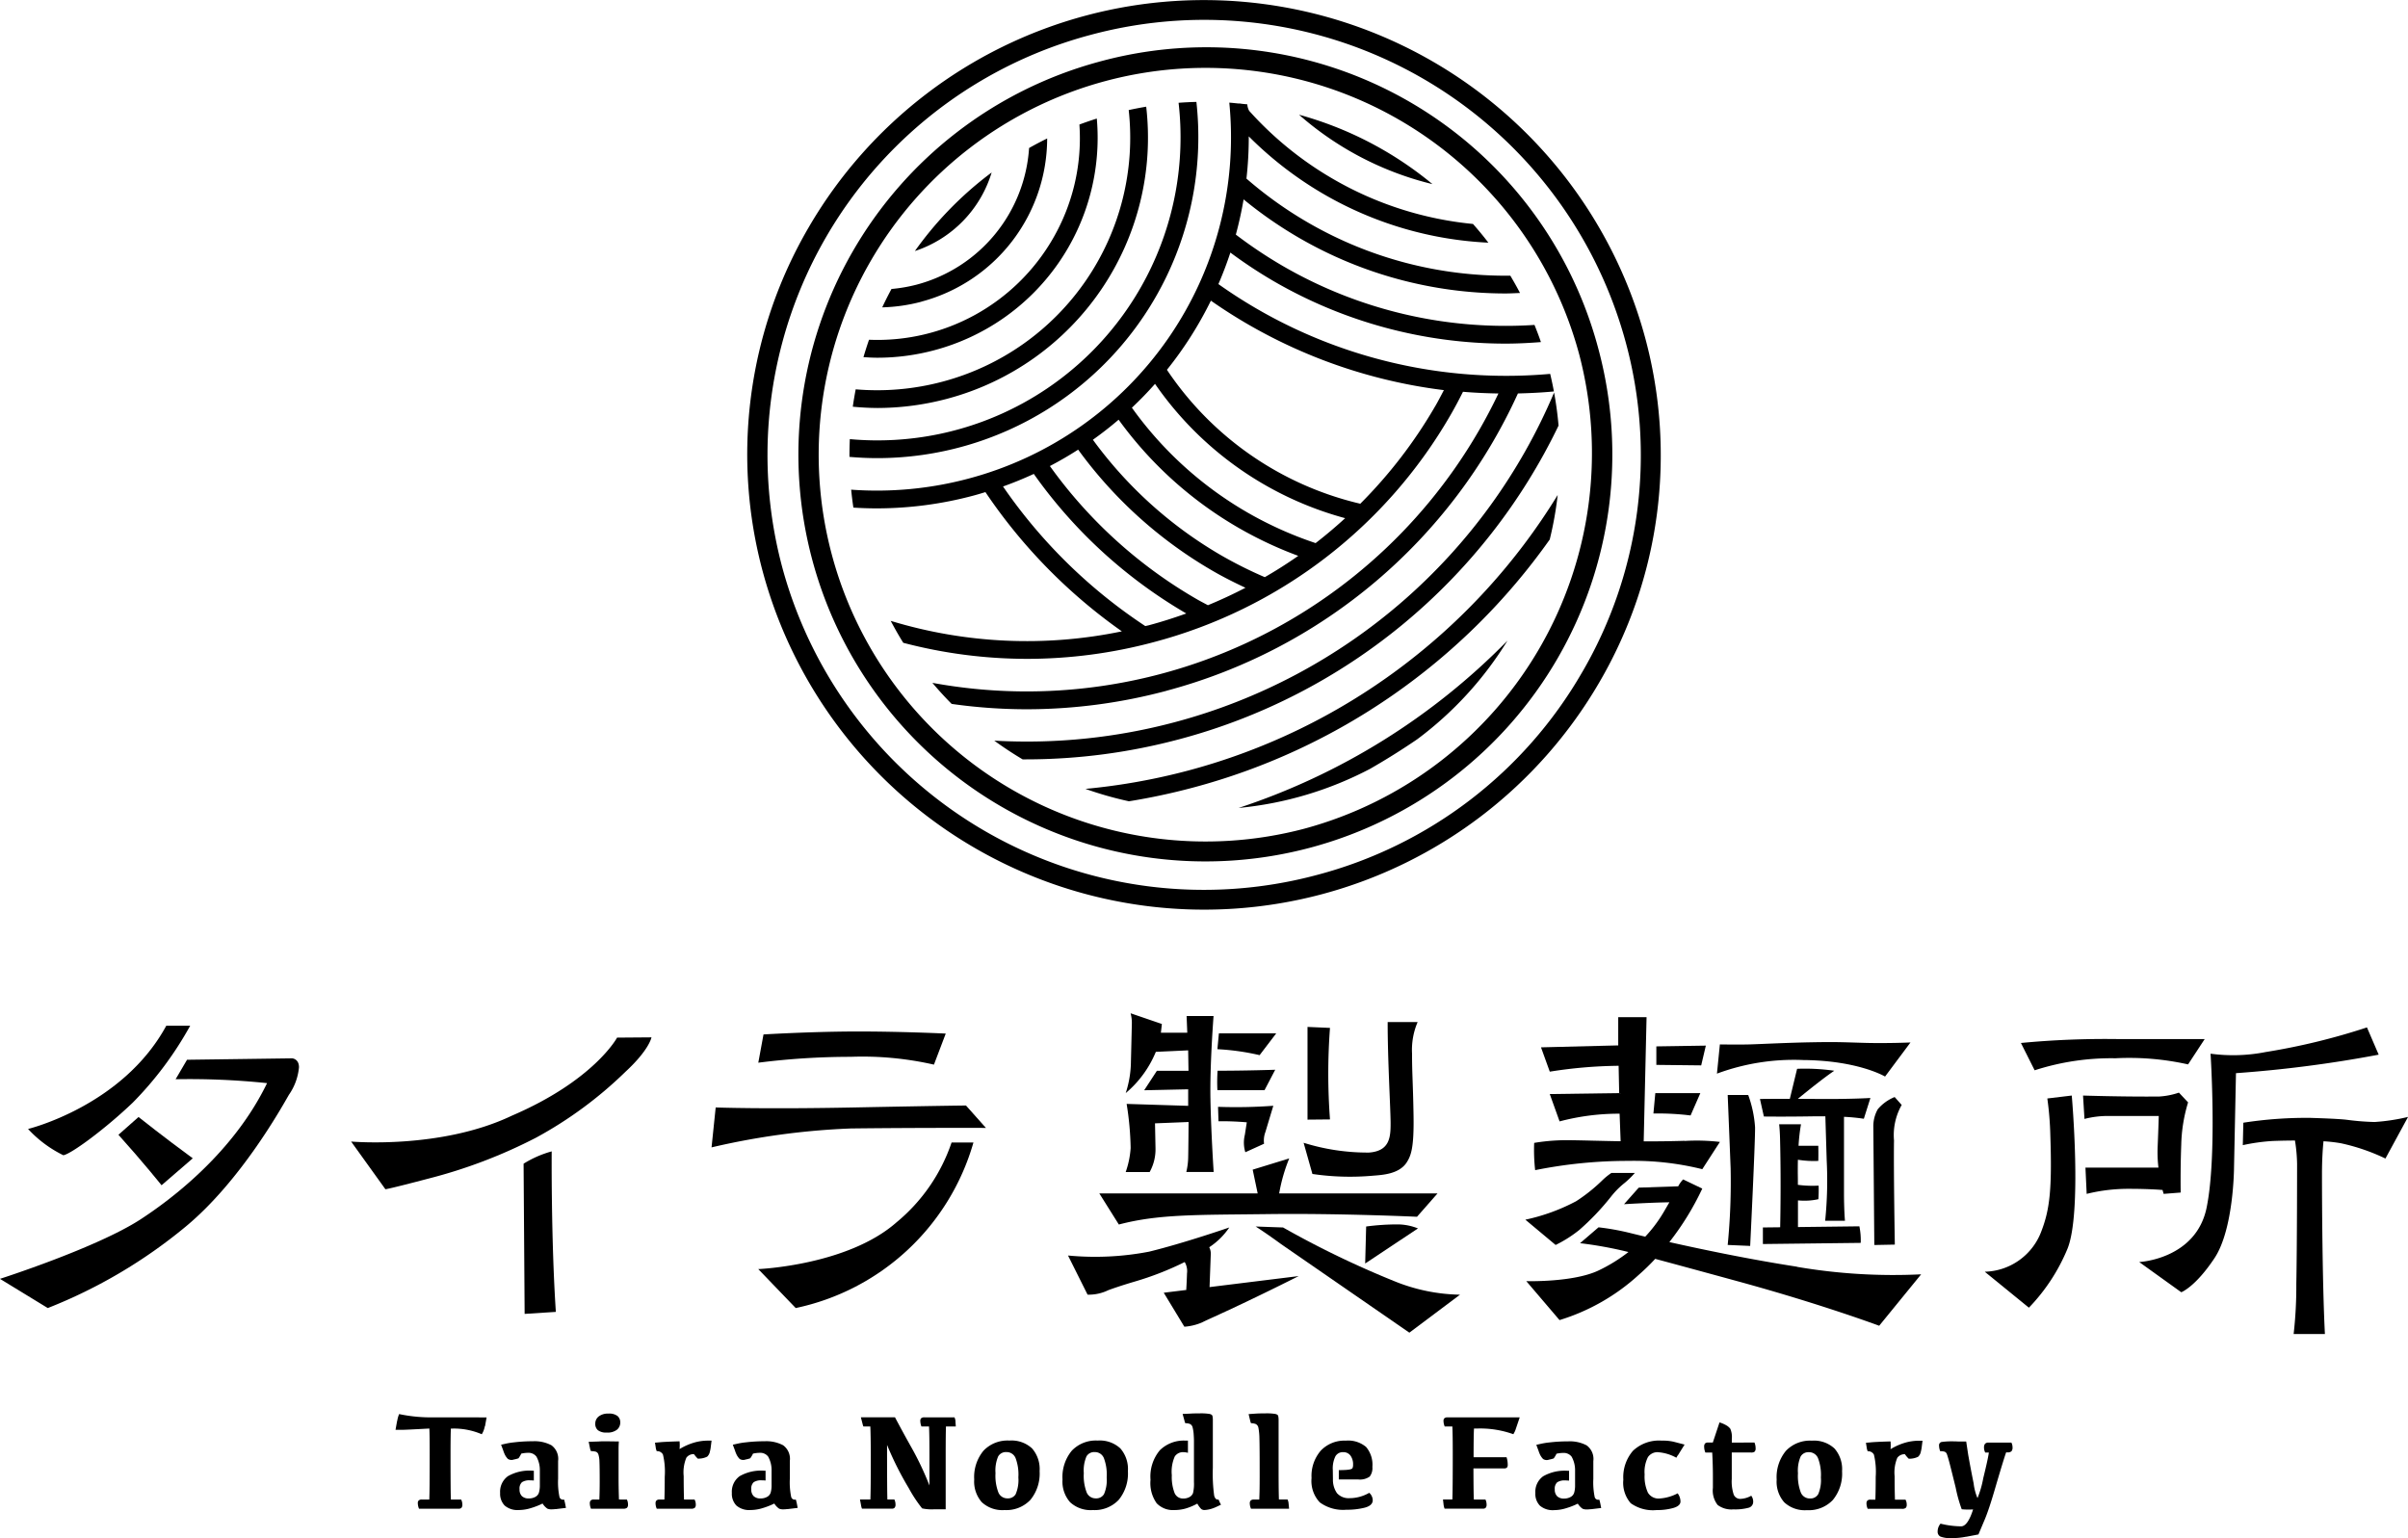 <svg xmlns="http://www.w3.org/2000/svg" width="180" height="115" viewBox="0 0 180 115">
  <g id="グループ_17268" data-name="グループ 17268" transform="translate(699.063 953)">
    <path id="パス_8036" data-name="パス 8036" d="M127.367,4.63a30.421,30.421,0,1,0,37.389,21.5,30.31,30.31,0,0,0-37.389-21.5m15.416,57.319a28.919,28.919,0,1,1,20.533-35.43,29.083,29.083,0,0,1-20.533,35.43m25.444-36.743a34.174,34.174,0,0,0-62.519-8.2,33.664,33.664,0,0,0-3.409,25.8,34.173,34.173,0,0,0,62.519,8.2,33.664,33.664,0,0,0,3.409-25.8m-4.7,25.057A32.4,32.4,0,0,1,143.71,65.412a32.648,32.648,0,0,1-39.971-22.991A32.5,32.5,0,0,1,126.817,2.6a32.647,32.647,0,0,1,39.971,22.991,32.2,32.2,0,0,1-3.26,24.672M110.846,26.744c-.348,0-.693-.021-1.038-.044q.192-.654.415-1.3A15.143,15.143,0,0,0,123.95,17.87a14.952,14.952,0,0,0,2-8.559q.638-.239,1.3-.447a16.434,16.434,0,0,1-12.142,17.318,16.482,16.482,0,0,1-4.259.562m3.284-4.186a12.713,12.713,0,0,1-2.922.421c.216-.465.449-.923.691-1.375a11.433,11.433,0,0,0,1.886-.325,11.337,11.337,0,0,0,8.4-10.213q.662-.375,1.352-.713a12.656,12.656,0,0,1-9.407,12.2m-.481-3.784a26.515,26.515,0,0,1,2.42-2.936c.054-.051.1-.108.154-.16a26.417,26.417,0,0,1,3.164-2.778,8.91,8.91,0,0,1-5.737,5.874M110.824,30.5c-.607,0-1.211-.038-1.814-.093.061-.436.135-.87.217-1.3a18.949,18.949,0,0,0,6.508-.578,18.875,18.875,0,0,0,13.9-20.3q.654-.143,1.308-.252A20.2,20.2,0,0,1,116.08,29.808a20.375,20.375,0,0,1-5.256.694M152.34,13.765a23.509,23.509,0,0,1-9.973-5.188,26.717,26.717,0,0,1,9.973,5.188M110.847,34.25c-.7,0-1.4-.033-2.087-.093q0-.666.028-1.327A22.658,22.658,0,0,0,133.363,7.685q.668-.05,1.332-.066A24,24,0,0,1,110.847,34.25M161.7,37.014a26.263,26.263,0,0,1-.593,3.32,47.675,47.675,0,0,1-26.69,18.555,48.292,48.292,0,0,1-4.764,1.017,26.54,26.54,0,0,1-3.253-.928,46.858,46.858,0,0,0,7.673-1.368,46.369,46.369,0,0,0,27.626-20.6m-.266-7.665q.227,1.24.333,2.474a44,44,0,0,1-28.325,23.441,44.4,44.4,0,0,1-11.458,1.512c-.092,0-.184,0-.277,0q-1.092-.649-2.12-1.4a42.905,42.905,0,0,0,13.51-1.385,42.693,42.693,0,0,0,28.336-24.637M132.468,51.64a40.23,40.23,0,0,0,26.261-22.225c.894-.022,1.79-.065,2.69-.15q-.122-.657-.279-1.313a37.152,37.152,0,0,1-24.8-6.713q.5-1.156.894-2.356a34.807,34.807,0,0,0,3.279,2.162,34.553,34.553,0,0,0,17.27,4.645c.887,0,1.776-.046,2.665-.115-.147-.435-.312-.86-.48-1.283A33.187,33.187,0,0,1,141.18,19.9a33.783,33.783,0,0,1-3.537-2.361q.353-1.3.58-2.633A31.2,31.2,0,0,0,142.4,17.8a30.785,30.785,0,0,0,15.39,4.14c.365,0,.729-.023,1.095-.036-.229-.441-.473-.87-.724-1.294a29.448,29.448,0,0,1-15.1-3.957,29.73,29.73,0,0,1-4.625-3.3,27.468,27.468,0,0,0,.173-3.158,27.273,27.273,0,0,0,5.67,4.356,27.062,27.062,0,0,0,12.24,3.592c-.366-.484-.752-.949-1.149-1.4A25.776,25.776,0,0,1,144.946,13.4a25.787,25.787,0,0,1-6.305-5.112A1.132,1.132,0,0,1,138.5,7.8c-.114-.013-.229-.02-.343-.032h0c-.09-.01-.177-.027-.267-.037v.012c-.245-.023-.49-.052-.736-.07a26.393,26.393,0,0,1-19.466,28.1,26.549,26.549,0,0,1-8.8.836q.066.669.166,1.341c.579.037,1.159.057,1.741.057a28.037,28.037,0,0,0,7.235-.955c.3-.08.6-.171.894-.261a40.145,40.145,0,0,0,10.2,10.41,34.941,34.941,0,0,1-17.281-.784c.3.559.607,1.108.94,1.64a36.489,36.489,0,0,0,9.251,1.2,36.661,36.661,0,0,0,9.463-1.247,36.325,36.325,0,0,0,22.205-17c.328-.566.629-1.141.921-1.72.878.074,1.761.114,2.648.127A39.046,39.046,0,0,1,114.96,51.051q.69.819,1.44,1.575a40.017,40.017,0,0,0,5.588.4,40.6,40.6,0,0,0,10.479-1.382m-1.319-4.9c-.09.024-.181.039-.272.063a38.874,38.874,0,0,1-10.636-10.436q1.179-.422,2.3-.94a36.356,36.356,0,0,0,11.4,10.434c-.914.326-1.843.625-2.791.878m4.4-1.5c-.248-.134-.5-.263-.743-.4a35.054,35.054,0,0,1-11.063-10q1.09-.569,2.113-1.227a32.636,32.636,0,0,0,10.169,9.127c.765.44,1.548.829,2.337,1.2q-1.372.713-2.813,1.307m4.258-2.1a31.593,31.593,0,0,1-3.118-1.55,31.321,31.321,0,0,1-9.731-8.723q1-.711,1.923-1.5a28.882,28.882,0,0,0,9.027,8.121,29.392,29.392,0,0,0,4.4,2.059c-.809.567-1.645,1.1-2.5,1.593m3.8-2.546a27.859,27.859,0,0,1-5.035-2.253,27.531,27.531,0,0,1-8.7-7.87q.906-.853,1.729-1.782a25.316,25.316,0,0,0,14.213,10.041c-.712.651-1.449,1.276-2.211,1.865m8.941-10.235a35.418,35.418,0,0,1-5.6,7.29,23.986,23.986,0,0,1-14.453-10.012,27.91,27.91,0,0,0,3.286-5.17,38.651,38.651,0,0,0,17.417,6.689c-.211.4-.418.807-.647,1.2m-14.7,30.037a50.011,50.011,0,0,0,20.1-12.509,26.5,26.5,0,0,1-6.746,7.374q-1.711,1.17-3.525,2.211a26.5,26.5,0,0,1-9.831,2.924" transform="translate(-744.326 -953)"/>
    <path id="パス_8037" data-name="パス 8037" d="M127.8,153.248a2.481,2.481,0,0,0-1.94.763,3.088,3.088,0,0,0-.69,2.148,2.335,2.335,0,0,0,.569,1.7,2.26,2.26,0,0,0,1.694.585,2.477,2.477,0,0,0,1.938-.763,3.1,3.1,0,0,0,.688-2.148,2.342,2.342,0,0,0-.567-1.7,2.256,2.256,0,0,0-1.692-.585m.475,4a.662.662,0,0,1-.605.322.723.723,0,0,1-.69-.435,3.471,3.471,0,0,1-.218-1.451,2.671,2.671,0,0,1,.2-1.252.663.663,0,0,1,.605-.323.724.724,0,0,1,.69.436A3.466,3.466,0,0,1,128.47,156a2.663,2.663,0,0,1-.2,1.253" transform="translate(-751.41 -998.549)"/>
    <path id="パス_8038" data-name="パス 8038" d="M137.157,153.248a2.481,2.481,0,0,0-1.94.763,3.088,3.088,0,0,0-.69,2.148,2.331,2.331,0,0,0,.569,1.7,2.26,2.26,0,0,0,1.694.585,2.477,2.477,0,0,0,1.938-.763,3.1,3.1,0,0,0,.688-2.148,2.342,2.342,0,0,0-.567-1.7,2.256,2.256,0,0,0-1.692-.585m.475,4a.662.662,0,0,1-.605.322.723.723,0,0,1-.69-.435,3.471,3.471,0,0,1-.218-1.451,2.671,2.671,0,0,1,.2-1.252.663.663,0,0,1,.605-.323.724.724,0,0,1,.69.436A3.466,3.466,0,0,1,137.83,156a2.663,2.663,0,0,1-.2,1.253" transform="translate(-754.167 -998.549)"/>
    <path id="パス_8039" data-name="パス 8039" d="M204.59,152.829v-.27a1.581,1.581,0,0,0-.113-.765,1.012,1.012,0,0,0-.332-.275,2.385,2.385,0,0,0-.475-.2l-.5,1.505h-.351a.311.311,0,0,0-.229.07.344.344,0,0,0-.067.24,1.107,1.107,0,0,0,.09.436h.512q.051.946.051,1.77v.871a1.744,1.744,0,0,0,.354,1.28,1.713,1.713,0,0,0,1.182.33,3.877,3.877,0,0,0,1.116-.118.453.453,0,0,0,.359-.458.72.72,0,0,0-.145-.445,1.756,1.756,0,0,1-.827.237.52.52,0,0,1-.484-.323,3.134,3.134,0,0,1-.145-1.17v-1.975h1.441a.41.41,0,0,0,.27-.065.347.347,0,0,0,.071-.255,1.071,1.071,0,0,0-.086-.426Z" transform="translate(-774.198 -997.977)"/>
    <path id="パス_8040" data-name="パス 8040" d="M212.834,153.26a2.481,2.481,0,0,0-1.94.763,3.088,3.088,0,0,0-.69,2.148,2.331,2.331,0,0,0,.569,1.7,2.259,2.259,0,0,0,1.694.585,2.477,2.477,0,0,0,1.938-.763,3.1,3.1,0,0,0,.688-2.148,2.342,2.342,0,0,0-.567-1.7,2.255,2.255,0,0,0-1.692-.585m.475,4a.662.662,0,0,1-.605.322.723.723,0,0,1-.69-.435,3.47,3.47,0,0,1-.218-1.45,2.671,2.671,0,0,1,.2-1.252.663.663,0,0,1,.605-.323.724.724,0,0,1,.69.436,3.466,3.466,0,0,1,.219,1.451,2.663,2.663,0,0,1-.2,1.253" transform="translate(-776.46 -998.553)"/>
    <path id="パス_8041" data-name="パス 8041" d="M70.1,150.676H66.718a11.517,11.517,0,0,1-2.6-.245,2.124,2.124,0,0,0-.143.514l-.008-.006-.119.668h.567q.216,0,1.962-.095.026.49.025,1.956,0,2.71-.03,3.351h-.562a.337.337,0,0,0-.22.063.242.242,0,0,0-.076.2,1.121,1.121,0,0,0,.09.425h2.963a.275.275,0,0,0,.21-.07.356.356,0,0,0,.066-.245.82.82,0,0,0-.09-.37h-.768q-.025-.64-.025-3.346,0-1.471.025-1.961h.126a5.252,5.252,0,0,1,2.184.425,1.637,1.637,0,0,0,.226-.6l.014.011.12-.668H70.1" transform="translate(-733.345 -997.712)"/>
    <path id="パス_8042" data-name="パス 8042" d="M79.763,157.867a.571.571,0,0,0-.052-.19.271.271,0,0,1-.341-.2,5.422,5.422,0,0,1-.1-1.358v-1.325a1.257,1.257,0,0,0-.5-1.173,2.683,2.683,0,0,0-1.385-.3,11.6,11.6,0,0,0-1.4.081,5.242,5.242,0,0,0-.628.1h0l-.349.078.162.436h0a1.872,1.872,0,0,0,.082.22,1.241,1.241,0,0,0,.265.406.5.5,0,0,0,.444.045,2.356,2.356,0,0,0,.346-.091,1.908,1.908,0,0,0,.209-.35,2.324,2.324,0,0,1,.5-.06.739.739,0,0,1,.633.283,2.073,2.073,0,0,1,.256,1.053v1.08a1.915,1.915,0,0,1-.066.552.548.548,0,0,1-.274.328.973.973,0,0,1-.479.115.718.718,0,0,1-.52-.172.684.684,0,0,1-.178-.513.64.64,0,0,1,.181-.53,1,1,0,0,1,.6-.14c.1,0,.192.007.287.015v-.735h-.1a3.24,3.24,0,0,0-1.838.41,1.43,1.43,0,0,0-.582,1.255,1.264,1.264,0,0,0,.339.94,1.473,1.473,0,0,0,1.067.335,3.1,3.1,0,0,0,.908-.148,5.467,5.467,0,0,0,.859-.337,1.294,1.294,0,0,0,.361.384.8.8,0,0,0,.317.051,2.586,2.586,0,0,0,.3-.022l0,.006.77-.093-.087-.441Z" transform="translate(-736.614 -998.57)"/>
    <path id="パス_8043" data-name="パス 8043" d="M104.319,157.867a.57.57,0,0,0-.052-.19.271.271,0,0,1-.341-.2,5.422,5.422,0,0,1-.1-1.358v-1.325a1.257,1.257,0,0,0-.5-1.173,2.683,2.683,0,0,0-1.385-.3,11.6,11.6,0,0,0-1.4.081,5.241,5.241,0,0,0-.628.1h0l-.349.078.162.436h0a1.877,1.877,0,0,0,.082.22,1.241,1.241,0,0,0,.265.406.5.5,0,0,0,.444.045,2.356,2.356,0,0,0,.346-.091,1.906,1.906,0,0,0,.209-.35,2.324,2.324,0,0,1,.5-.06.738.738,0,0,1,.633.283,2.073,2.073,0,0,1,.256,1.053v1.08a1.914,1.914,0,0,1-.066.552.548.548,0,0,1-.274.328.973.973,0,0,1-.479.115.718.718,0,0,1-.52-.172.684.684,0,0,1-.178-.513.64.64,0,0,1,.181-.53,1,1,0,0,1,.6-.14c.1,0,.192.007.287.015v-.735h-.1a3.24,3.24,0,0,0-1.838.41,1.43,1.43,0,0,0-.582,1.255,1.264,1.264,0,0,0,.339.94,1.473,1.473,0,0,0,1.067.335,3.1,3.1,0,0,0,.908-.148,5.468,5.468,0,0,0,.859-.337,1.294,1.294,0,0,0,.361.384.8.8,0,0,0,.317.051,2.587,2.587,0,0,0,.3-.022l0,.006.77-.093-.087-.441Z" transform="translate(-743.848 -998.57)"/>
    <path id="パス_8044" data-name="パス 8044" d="M189.462,157.879a.57.57,0,0,0-.052-.19.271.271,0,0,1-.341-.2,5.42,5.42,0,0,1-.1-1.358v-1.325a1.257,1.257,0,0,0-.5-1.173,2.683,2.683,0,0,0-1.385-.3,11.6,11.6,0,0,0-1.4.081,5.256,5.256,0,0,0-.628.1h0l-.349.078.162.436h0a1.875,1.875,0,0,0,.082.22,1.239,1.239,0,0,0,.265.406.5.5,0,0,0,.444.045,2.345,2.345,0,0,0,.346-.091,1.864,1.864,0,0,0,.209-.35,2.326,2.326,0,0,1,.5-.06.739.739,0,0,1,.633.283,2.073,2.073,0,0,1,.256,1.053v1.08a1.914,1.914,0,0,1-.066.552.546.546,0,0,1-.274.328.973.973,0,0,1-.479.115.718.718,0,0,1-.52-.172.684.684,0,0,1-.178-.513.641.641,0,0,1,.181-.53,1,1,0,0,1,.6-.14c.1,0,.192.007.287.015v-.735h-.1a3.24,3.24,0,0,0-1.838.41,1.43,1.43,0,0,0-.582,1.255,1.264,1.264,0,0,0,.339.94,1.47,1.47,0,0,0,1.067.335,3.1,3.1,0,0,0,.908-.148,5.465,5.465,0,0,0,.859-.337,1.294,1.294,0,0,0,.361.384.806.806,0,0,0,.317.051,2.577,2.577,0,0,0,.3-.022l0,.006.77-.093-.087-.441Z" transform="translate(-768.929 -998.574)"/>
    <path id="パス_8045" data-name="パス 8045" d="M85.87,151.8a1.14,1.14,0,0,0,.772-.216.692.692,0,0,0,.242-.54.619.619,0,0,0-.2-.478,1.015,1.015,0,0,0-.684-.183,1.106,1.106,0,0,0-.727.213.674.674,0,0,0-.257.543.609.609,0,0,0,.2.488,1,1,0,0,0,.654.173" transform="translate(-739.582 -997.699)"/>
    <path id="パス_8046" data-name="パス 8046" d="M86.582,157.679q-.024-.641-.03-1.365v-2.461c0-.18.02-.513.02-.513l-.86-.012h-.133c-.2,0-.369,0-.512.013h0l-.75.024.109.527h0a.566.566,0,0,0,.067.173,1.209,1.209,0,0,1,.366.043.31.31,0,0,1,.186.209,1.94,1.94,0,0,1,.078.531q.018.363.018,1.468,0,.725-.025,1.365H84.7a.318.318,0,0,0-.226.067.3.3,0,0,0-.071.223,1.037,1.037,0,0,0,.086.395H86.9a.417.417,0,0,0,.284-.07.331.331,0,0,0,.073-.245.8.8,0,0,0-.085-.37Z" transform="translate(-739.376 -998.573)"/>
    <path id="パス_8047" data-name="パス 8047" d="M95.571,153.255h-.346a3.746,3.746,0,0,0-.9.131,4.527,4.527,0,0,0-1.145.5,3.261,3.261,0,0,0,0-.58c-.789.024-1.294.049-1.525.076l-.314.026.056.357,0,0a.983.983,0,0,0,.077.279.478.478,0,0,1,.464.255,5.484,5.484,0,0,1,.133,1.656q0,.97-.025,1.706h-.366a.322.322,0,0,0-.226.067.3.3,0,0,0-.07.223.993.993,0,0,0,.09.395h2.56a.417.417,0,0,0,.284-.07.33.33,0,0,0,.073-.245.752.752,0,0,0-.091-.37h-.788q-.025-.736-.025-1.751a2.847,2.847,0,0,1,.2-1.377.666.666,0,0,1,.57-.268,2.092,2.092,0,0,0,.284.335,1.467,1.467,0,0,0,.7-.145.679.679,0,0,0,.205-.382,2.288,2.288,0,0,0,.051-.237h0v0c.007-.04.012-.079.016-.118Z" transform="translate(-741.444 -998.551)"/>
    <path id="パス_8048" data-name="パス 8048" d="M223.893,153.267h-.346a3.747,3.747,0,0,0-.9.131,4.526,4.526,0,0,0-1.145.5,3.257,3.257,0,0,0,0-.58c-.789.023-1.294.048-1.525.075l-.314.026.056.357,0,0a.983.983,0,0,0,.077.279.478.478,0,0,1,.464.255,5.484,5.484,0,0,1,.133,1.656q0,.97-.025,1.706H220a.321.321,0,0,0-.226.067.3.3,0,0,0-.07.223.993.993,0,0,0,.09.395h2.56a.417.417,0,0,0,.284-.07.33.33,0,0,0,.073-.245.752.752,0,0,0-.091-.37h-.788q-.025-.736-.025-1.751a2.847,2.847,0,0,1,.2-1.377.666.666,0,0,1,.57-.268,2.09,2.09,0,0,0,.284.335,1.466,1.466,0,0,0,.7-.145.68.68,0,0,0,.205-.382,2.285,2.285,0,0,0,.051-.237h0v0c.007-.041.012-.08.016-.119Z" transform="translate(-779.245 -998.555)"/>
    <path id="パス_8049" data-name="パス 8049" d="M120.21,151.079a.879.879,0,0,0-.078-.3h-2.259a.342.342,0,0,0-.221.062.253.253,0,0,0-.075.2,1.173,1.173,0,0,0,.085.42h.568q.03.64.03,2.105v2.306a22.7,22.7,0,0,0-1.275-2.716q-.622-1.1-1.3-2.38h-2.55l.124.48h0a1.255,1.255,0,0,0,.065.206h.517q.031.64.035,2.105,0,2.71-.03,3.351h-.779l.076.4h0a1.158,1.158,0,0,0,.075.288h2.235a.267.267,0,0,0,.205-.07.355.355,0,0,0,.066-.245.852.852,0,0,0-.085-.37h-.522q-.025-.64-.025-4.081a23.921,23.921,0,0,0,1.622,3.231,10.294,10.294,0,0,0,1,1.515,3.356,3.356,0,0,0,.9.068l0,0h.861v-.663h0c0-.022,0-.039,0-.063v-3.356q0-1.471.02-2.11h.736l-.027-.389Z" transform="translate(-747.847 -997.816)"/>
    <path id="パス_8050" data-name="パス 8050" d="M149,156.925a.635.635,0,0,0-.068-.131c-.147.03-.253-.065-.316-.287a12.059,12.059,0,0,1-.1-2.083v-3.546a1.429,1.429,0,0,0-.028-.325c-.018-.077-.092-.129-.223-.157a4.1,4.1,0,0,0-.728-.042c-.339,0-.586.008-.76.021l-.521.022.133.481a1.066,1.066,0,0,0,.068.211.884.884,0,0,1,.359.063.386.386,0,0,1,.193.275,2.815,2.815,0,0,1,.075.508q.02.3.02.49v3.066a2.987,2.987,0,0,1-.068.817.563.563,0,0,1-.262.3.923.923,0,0,1-.473.112.669.669,0,0,1-.653-.433,3.342,3.342,0,0,1-.2-1.313,2.8,2.8,0,0,1,.223-1.4.742.742,0,0,1,.65-.32,1.391,1.391,0,0,1,.333.05v-.913l-.191,0a2.542,2.542,0,0,0-1.906.718,3.057,3.057,0,0,0-.7,2.209,2.613,2.613,0,0,0,.461,1.758,1.687,1.687,0,0,0,1.316.507,3.162,3.162,0,0,0,.793-.1,4.508,4.508,0,0,0,.929-.382,1.756,1.756,0,0,0,.289.4.389.389,0,0,0,.254.079,2.2,2.2,0,0,0,.69-.155,1.793,1.793,0,0,0,.183-.077h0l.351-.164-.13-.261Z" transform="translate(-756.918 -997.688)"/>
    <path id="パス_8051" data-name="パス 8051" d="M157.239,157.114a.783.783,0,0,0-.08-.319h-.643q-.024-.64-.025-2.07v-3.846a1.48,1.48,0,0,0-.028-.325c-.019-.077-.093-.129-.224-.157a4.031,4.031,0,0,0-.728-.042c-.327,0-.567.007-.741.019h0l-.52.036.109.456h0a1.037,1.037,0,0,0,.071.227.878.878,0,0,1,.358.063.383.383,0,0,1,.194.275,4.421,4.421,0,0,1,.075.793q.021.581.02,2.851,0,1.085-.03,1.725h-.412a.322.322,0,0,0-.226.067.3.3,0,0,0-.071.223,1,1,0,0,0,.091.395h2.455c.018,0,.029,0,.046,0v0h.345l-.035-.368Z" transform="translate(-759.978 -997.689)"/>
    <path id="パス_8052" data-name="パス 8052" d="M163.806,157.551a1.166,1.166,0,0,1-.99-.373,1.747,1.747,0,0,1-.3-1.027l-.009-.69a2.048,2.048,0,0,1,.2-1.046.637.637,0,0,1,.567-.3.658.658,0,0,1,.547.248,1.094,1.094,0,0,1,.2.7.5.5,0,0,1-.051.258c-.033.051-.148.089-.344.11-.16.018-.394.027-.671.029v.694h1.432a1.246,1.246,0,0,0,.878-.215,1.038,1.038,0,0,0,.2-.72,2.045,2.045,0,0,0-.472-1.493,2.076,2.076,0,0,0-1.516-.472,2.434,2.434,0,0,0-1.865.743,2.894,2.894,0,0,0-.695,2.058,2.327,2.327,0,0,0,.617,1.815,2.94,2.94,0,0,0,1.984.55,5.417,5.417,0,0,0,1.383-.157q.589-.158.59-.558a.761.761,0,0,0-.261-.55,2.968,2.968,0,0,1-1.426.4" transform="translate(-761.941 -998.549)"/>
    <path id="パス_8053" data-name="パス 8053" d="M180.584,150.78h-5.4a.342.342,0,0,0-.222.062.253.253,0,0,0-.075.2,1.115,1.115,0,0,0,.09.42h.572q.031.64.03,2.105,0,2.71-.03,3.351h-.7l.044.39,0,0a1.159,1.159,0,0,0,.077.3h2.861a.277.277,0,0,0,.212-.07.36.36,0,0,0,.065-.245.862.862,0,0,0-.085-.37h-.868q-.025-.51-.03-2.325H179.4a.333.333,0,0,0,.226-.058.317.317,0,0,0,.061-.228,1.771,1.771,0,0,0-.086-.55h-2.465q0-1.656.03-2.146h.241a7.31,7.31,0,0,1,2.7.425,1.7,1.7,0,0,0,.175-.365h0l.006-.02v0Z" transform="translate(-766.047 -997.816)"/>
    <path id="パス_8054" data-name="パス 8054" d="M196.559,154.125a3.283,3.283,0,0,1,1.356.41,1.2,1.2,0,0,0,.094-.171l.01.013.513-.824-.807-.21h0a3.637,3.637,0,0,0-.9-.085,2.829,2.829,0,0,0-2.152.76,3.019,3.019,0,0,0-.72,2.16,2.324,2.324,0,0,0,.552,1.758,2.855,2.855,0,0,0,1.942.512,4.395,4.395,0,0,0,1.246-.157q.531-.157.532-.482a1.025,1.025,0,0,0-.211-.611,3.333,3.333,0,0,1-1.34.385.921.921,0,0,1-.886-.443,2.909,2.909,0,0,1-.243-1.358,2.436,2.436,0,0,1,.248-1.292.865.865,0,0,1,.77-.368" transform="translate(-771.671 -998.553)"/>
    <path id="パス_8055" data-name="パス 8055" d="M232.769,153.428h-1.707a.326.326,0,0,0-.254.088.422.422,0,0,0-.078.283.8.8,0,0,0,.09.37h.271q-.055.442-.419,1.923a7.331,7.331,0,0,1-.429,1.484,3.932,3.932,0,0,1-.289-1.1q-.222-1.1-.363-1.9c-.014-.08-.027-.146-.04-.217h0l-.153-1.011h-.577v0c-.1-.007-.2-.013-.337-.013a5.86,5.86,0,0,0-.909.043.245.245,0,0,0-.206.273,1.213,1.213,0,0,0,.085.42,1.014,1.014,0,0,1,.346.042.327.327,0,0,1,.166.21q.06.168.158.528t.488,1.943a10.635,10.635,0,0,0,.451,1.616,4.848,4.848,0,0,0,.851.013q-.392,1.234-.876,1.265a6.583,6.583,0,0,1-1.559-.2.9.9,0,0,0-.216.585.4.4,0,0,0,.211.382,2.131,2.131,0,0,0,.863.113,5.221,5.221,0,0,0,1.06-.105l0,.006.916-.174.413-.979c.02-.045.04-.095.061-.145l.037-.09,0,0c.2-.492.427-1.18.691-2.08q.714-2.436.87-2.842h.091a.432.432,0,0,0,.3-.079.406.406,0,0,0,.085-.3.762.762,0,0,0-.09-.361" transform="translate(-781.486 -998.576)"/>
    <path id="パス_8056" data-name="パス 8056" d="M27.551,118.8a8.882,8.882,0,0,1-2.641-1.966s7.068-1.708,10.332-7.716h1.787a26.141,26.141,0,0,1-4.284,5.74c-2.042,1.954-4.588,3.833-5.193,3.941" transform="translate(-721.876 -985.431)"/>
    <path id="パス_8057" data-name="パス 8057" d="M34.491,120.154l1.5-1.327s1.943,1.547,4.053,3.088l-2.333,2.015s-1.349-1.692-3.224-3.776" transform="translate(-724.698 -988.318)"/>
    <path id="パス_8058" data-name="パス 8058" d="M41.9,114.441a55.752,55.752,0,0,0-6.836-.291l.854-1.456,7.856-.107s.512.028.512.668a4.264,4.264,0,0,1-.754,2.06c-.544.946-3.608,6.449-7.713,9.852a37.952,37.952,0,0,1-10.31,6.09l-3.574-2.184s7.216-2.314,10.492-4.437c2-1.3,6.867-4.807,9.473-10.194" transform="translate(-721 -986.464)"/>
    <path id="パス_8059" data-name="パス 8059" d="M61.708,121.712l-2.563-3.567s6.7.6,12.007-1.93c6.161-2.643,7.874-5.839,7.874-5.839l2.57-.02s-.155.92-1.942,2.571a30.209,30.209,0,0,1-6.681,4.926,37.864,37.864,0,0,1-8.033,3.058c-2.984.787-3.232.8-3.232.8" transform="translate(-731.961 -985.801)"/>
    <path id="パス_8060" data-name="パス 8060" d="M77.5,134.635l-.078-11.229a7.981,7.981,0,0,1,2.1-.921s-.048,6.6.311,12Z" transform="translate(-737.346 -989.406)"/>
    <path id="パス_8061" data-name="パス 8061" d="M97.337,120.737l.31-2.985s3.605.134,10.346,0,8.364-.145,8.364-.145l1.489,1.674s-5.28-.018-10.112.042a54.765,54.765,0,0,0-10.4,1.414" transform="translate(-743.211 -987.956)"/>
    <path id="パス_8062" data-name="パス 8062" d="M102.292,112.063l.389-2.111s3.5-.212,6.844-.221,6.778.156,6.778.156l-.882,2.322a24.051,24.051,0,0,0-6.235-.584,54.891,54.891,0,0,0-6.894.439" transform="translate(-744.671 -985.615)"/>
    <path id="パス_8063" data-name="パス 8063" d="M116.741,121.543h1.632a17.6,17.6,0,0,1-13.284,12.374l-2.8-2.912s6.675-.27,10.332-3.494a13.231,13.231,0,0,0,4.118-5.969" transform="translate(-744.671 -989.125)"/>
    <path id="パス_8064" data-name="パス 8064" d="M141.225,113.763a7.863,7.863,0,0,0,.391-2.4c.038-1.481.068-2.8.068-2.8a2.772,2.772,0,0,0-.094-.769l2.338.8-.073.655h1.972l-.05-1.251h2.014s-.281,3.624-.233,6.2.242,5.461.242,5.461h-2.046a5.034,5.034,0,0,0,.139-1.014c.017-.55.032-2.723.032-2.723l-2.51.1.037,1.883a3.487,3.487,0,0,1-.437,1.757h-1.791a6.742,6.742,0,0,0,.37-1.793,22.808,22.808,0,0,0-.3-3.3l4.6.145v-1.237l-3.289.072.95-1.455h2.363l-.025-1.529-2.416.112a8.009,8.009,0,0,1-2.26,3.091" transform="translate(-756.14 -985.039)"/>
    <path id="パス_8065" data-name="パス 8065" d="M150.941,111.113l.112-1.185h4.285l-1.242,1.63a17.791,17.791,0,0,0-3.156-.445" transform="translate(-759.002 -985.673)"/>
    <path id="パス_8066" data-name="パス 8066" d="M150.948,113.874a12.3,12.3,0,0,0-.014,1.456h3.521l.8-1.529s-2.144.073-4.311.073" transform="translate(-758.995 -986.824)"/>
    <path id="パス_8067" data-name="パス 8067" d="M151.043,118.794l-.035-1.081a38.069,38.069,0,0,0,4.132-.079l-.591,1.962a1.815,1.815,0,0,0-.1.876l-1.4.636a2.439,2.439,0,0,1-.036-1.305l.145-.932s-1.051-.1-2.124-.077" transform="translate(-759.022 -987.964)"/>
    <path id="パス_8068" data-name="パス 8068" d="M160.49,116.176v-6.931l1.68.073a45.73,45.73,0,0,0,0,6.842Z" transform="translate(-761.815 -985.47)"/>
    <path id="パス_8069" data-name="パス 8069" d="M160.733,120.081l-.657-2.329a16.01,16.01,0,0,0,4.884.732c1.551-.112,1.622-1.143,1.619-2.206s-.225-4.78-.219-7.553H168.6a5.282,5.282,0,0,0-.418,2.36c0,1.594.07,2.133.111,4.6s-.191,3.033-.516,3.543c-.57.864-1.8.928-2.5.984a19.244,19.244,0,0,1-4.549-.129" transform="translate(-761.693 -985.316)"/>
    <path id="パス_8070" data-name="パス 8070" d="M139.89,128.179l-1.462-2.329h11.837l-.373-1.776,2.732-.84a12.633,12.633,0,0,0-.752,2.616h11.837l-1.534,1.746s-5.74-.266-11.106-.2-8.2-.006-11.179.779" transform="translate(-755.316 -989.628)"/>
    <path id="パス_8071" data-name="パス 8071" d="M145.691,135.038l.09-2.42a1.021,1.021,0,0,0-.114-.559,5.384,5.384,0,0,0,1.5-1.479s-3.361,1.164-5.99,1.808a21.327,21.327,0,0,1-6.066.289l1.462,2.926a3.324,3.324,0,0,0,1.55-.335c.867-.32,1.92-.627,1.92-.627a22.693,22.693,0,0,0,3.8-1.481l-.008.008a1.325,1.325,0,0,1,.17.851c-.018.628-.056,1.221-.056,1.221l.018.01-1.7.209L143.808,138a4.1,4.1,0,0,0,1.311-.316c.533-.266.97-.435,3.073-1.432s4.164-2.038,4.164-2.038Z" transform="translate(-754.339 -991.812)"/>
    <path id="パス_8072" data-name="パス 8072" d="M155,130.477l2.046.073a70.189,70.189,0,0,0,8.343,4.025,13.579,13.579,0,0,0,4.882,1l-3.785,2.839-9.6-6.629s-1.024-.754-1.886-1.305" transform="translate(-760.198 -991.781)"/>
    <path id="パス_8073" data-name="パス 8073" d="M166.6,133.172l.073-2.766a17.622,17.622,0,0,1,2.406-.157,4.156,4.156,0,0,1,1.467.3Z" transform="translate(-763.615 -991.71)"/>
    <path id="パス_8074" data-name="パス 8074" d="M195.749,117.452c-1.087.033-2.107.043-3.061.041l.214-9.286h-2.118v2.111l-5.773.145.657,1.819a34.37,34.37,0,0,1,5.145-.439l.042,2.041-5.188.072L186.4,116a17.309,17.309,0,0,1,4.487-.576l.077,2.06c-1.545-.024-2.817-.067-3.7-.077a14.889,14.889,0,0,0-2.763.2,13.423,13.423,0,0,0,.073,2.038,35.014,35.014,0,0,1,6.94-.692,21.215,21.215,0,0,1,5.554.62l1.316-2.038a14.964,14.964,0,0,0-2.634-.073" transform="translate(-768.883 -985.162)"/>
    <path id="パス_8075" data-name="パス 8075" d="M197.454,112.674v-1.383l3.7-.057-.347,1.477s-1.928-.026-3.352-.037" transform="translate(-772.704 -986.061)"/>
    <path id="パス_8076" data-name="パス 8076" d="M197.143,117.816l.142-1.529,3.366,0-.731,1.67a19.645,19.645,0,0,0-2.777-.145" transform="translate(-772.612 -987.563)"/>
    <path id="パス_8077" data-name="パス 8077" d="M185.84,130.167l-2.266-1.893a14.54,14.54,0,0,0,3.8-1.383,12.48,12.48,0,0,0,1.949-1.557,4.924,4.924,0,0,1,.681-.554h1.754a6.849,6.849,0,0,1-.738.726,6.148,6.148,0,0,0-1.035,1.034,18.574,18.574,0,0,1-2.377,2.5,9.46,9.46,0,0,1-1.769,1.123" transform="translate(-768.615 -990.088)"/>
    <path id="パス_8078" data-name="パス 8078" d="M203.913,131.993c-3.49-.538-7.062-1.284-9.543-1.841a20.706,20.706,0,0,0,2.46-4l-1.432-.685a2.1,2.1,0,0,0-.366.514l-2.951.1-1.1,1.238c1.7-.1,2.792-.135,3.389-.142-.131.227-.282.487-.466.8a10.3,10.3,0,0,1-1.338,1.77c-.619-.147-1.074-.259-1.291-.313a18.522,18.522,0,0,0-2.2-.386l-1.382,1.186a29.513,29.513,0,0,1,3.618.661,12.077,12.077,0,0,1-2.23,1.377c-1.9.906-5.406.8-5.406.8l2.484,2.912a15.492,15.492,0,0,0,5.925-3.385,16.285,16.285,0,0,0,1.227-1.193c.965.259,2.8.755,6.2,1.685,6.194,1.692,10.543,3.316,10.543,3.316l3.136-3.845a42.708,42.708,0,0,1-9.283-.56" transform="translate(-768.646 -990.291)"/>
    <path id="パス_8079" data-name="パス 8079" d="M203.876,113.217l.219-2.184s1.362.021,2.183,0,2.687-.124,4.69-.161c1.96-.036,2.327,0,3.974.045s3.4-.03,3.4-.03l-1.9,2.548s-1.986-1.2-6.124-1.235a16.547,16.547,0,0,0-6.443,1.017" transform="translate(-774.596 -985.95)"/>
    <path id="パス_8080" data-name="パス 8080" d="M205.015,127.7a48.248,48.248,0,0,0,.219-5.736c-.1-2.584-.219-5.474-.219-5.474h1.534a8.71,8.71,0,0,1,.511,2.406c.018,1.088-.365,8.877-.365,8.877Z" transform="translate(-774.931 -987.625)"/>
    <path id="パス_8081" data-name="パス 8081" d="M216.2,117.419l.49-1.548s-1.521.1-4.175.072c-.457,0-.863-.006-1.247-.008.762-.625,1.936-1.569,2.719-2.1a15.276,15.276,0,0,0-2.777-.145l-.544,2.245c-1.458,0-2.233.011-2.233.011l.293,1.311s1.557.025,3.885-.017c.252,0,.485,0,.711,0,.014.46.043,1.416.1,3.288a29.925,29.925,0,0,1-.114,4.521h1.48c-.07-.789-.073-1.944-.073-1.944v-5.825a14.39,14.39,0,0,1,1.483.144" transform="translate(-775.938 -986.784)"/>
    <path id="パス_8082" data-name="パス 8082" d="M215.954,127.231l-4.589.055c0-.371,0-1.084,0-1.994a4.85,4.85,0,0,0,1.527-.089,9.554,9.554,0,0,0,.017-1.015,8.246,8.246,0,0,1-1.55-.059c0-.282,0-.576-.007-.875,0-.361,0-.689.009-1a7.541,7.541,0,0,0,1.524.087c.016-.51,0-1.132,0-1.132h-1.476a13.942,13.942,0,0,1,.183-1.607h-1.633c.065.575.071,1.254.071,1.254.068,2.752.028,5.376.006,6.446l-1.292.015v1.238l7.312-.086a5.1,5.1,0,0,0-.1-1.238" transform="translate(-776.029 -988.549)"/>
    <path id="パス_8083" data-name="パス 8083" d="M220.52,127.766l-.073-8.828a2.578,2.578,0,0,1,.334-1.325,3.232,3.232,0,0,1,1.26-.909l.526.592a4.56,4.56,0,0,0-.574,2.657c-.037,2.018.061,7.783.061,7.783Z" transform="translate(-779.477 -987.687)"/>
    <path id="パス_8084" data-name="パス 8084" d="M237.111,112.868l-1.023-2.038a66.36,66.36,0,0,1,7.326-.291h6.41l-1.242,1.893a20.12,20.12,0,0,0-5.435-.459,18.649,18.649,0,0,0-6.036.9" transform="translate(-784.085 -985.855)"/>
    <path id="パス_8085" data-name="パス 8085" d="M236.932,116.764l1.826-.219s.78,8.763-.322,11.46a14.1,14.1,0,0,1-2.882,4.4l-3.3-2.688a4.639,4.639,0,0,0,4.239-3.044c.611-1.6.8-3.087.662-7.18a23.811,23.811,0,0,0-.224-2.732" transform="translate(-782.955 -987.64)"/>
    <path id="パス_8086" data-name="パス 8086" d="M250.52,116.963l-.683-.728a5.622,5.622,0,0,1-1.487.292c-2.715.022-5.681-.073-5.681-.073l.107,1.747a6.957,6.957,0,0,1,1.9-.219h3.653s-.011.567-.085,2.371a9.737,9.737,0,0,0,.061,1.487h-5.456l.092,1.965a12.9,12.9,0,0,1,3.162-.378c1.246,0,2.092.053,2.51.086.049.186.082.292.082.292l1.273-.1s-.031-1.644.042-3.574a11.674,11.674,0,0,1,.511-3.165" transform="translate(-786.023 -987.548)"/>
    <path id="パス_8087" data-name="パス 8087" d="M251.762,129.094l-3.142-2.257s4.252-.2,5.042-4.076.292-11.5.292-11.5a12.589,12.589,0,0,0,4.113-.122,49.158,49.158,0,0,0,7.578-1.843l.876,2.038a92.984,92.984,0,0,1-10.667,1.383l-.146,7.061s-.018,4.6-1.461,6.77-2.484,2.548-2.484,2.548" transform="translate(-787.776 -985.485)"/>
    <path id="パス_8088" data-name="パス 8088" d="M269.428,119.2a18.928,18.928,0,0,1-2.032-.162c-.037,0-.351-.072-2.728-.145a30.627,30.627,0,0,0-5.028.361l-.04,1.678a14.366,14.366,0,0,1,2.221-.311s.73-.032,1.678-.035a12.063,12.063,0,0,1,.158,1.731s0,6.137-.058,9.011a31.144,31.144,0,0,1-.2,3.725h2.338c-.193-3.738-.219-10.07-.219-11.97,0-1.091.061-1.922.113-2.441a11.191,11.191,0,0,1,1.3.148,14.945,14.945,0,0,1,3.33,1.142l1.691-3.111a14.84,14.84,0,0,1-2.52.381" transform="translate(-791.011 -988.318)"/>
  </g>
</svg>

